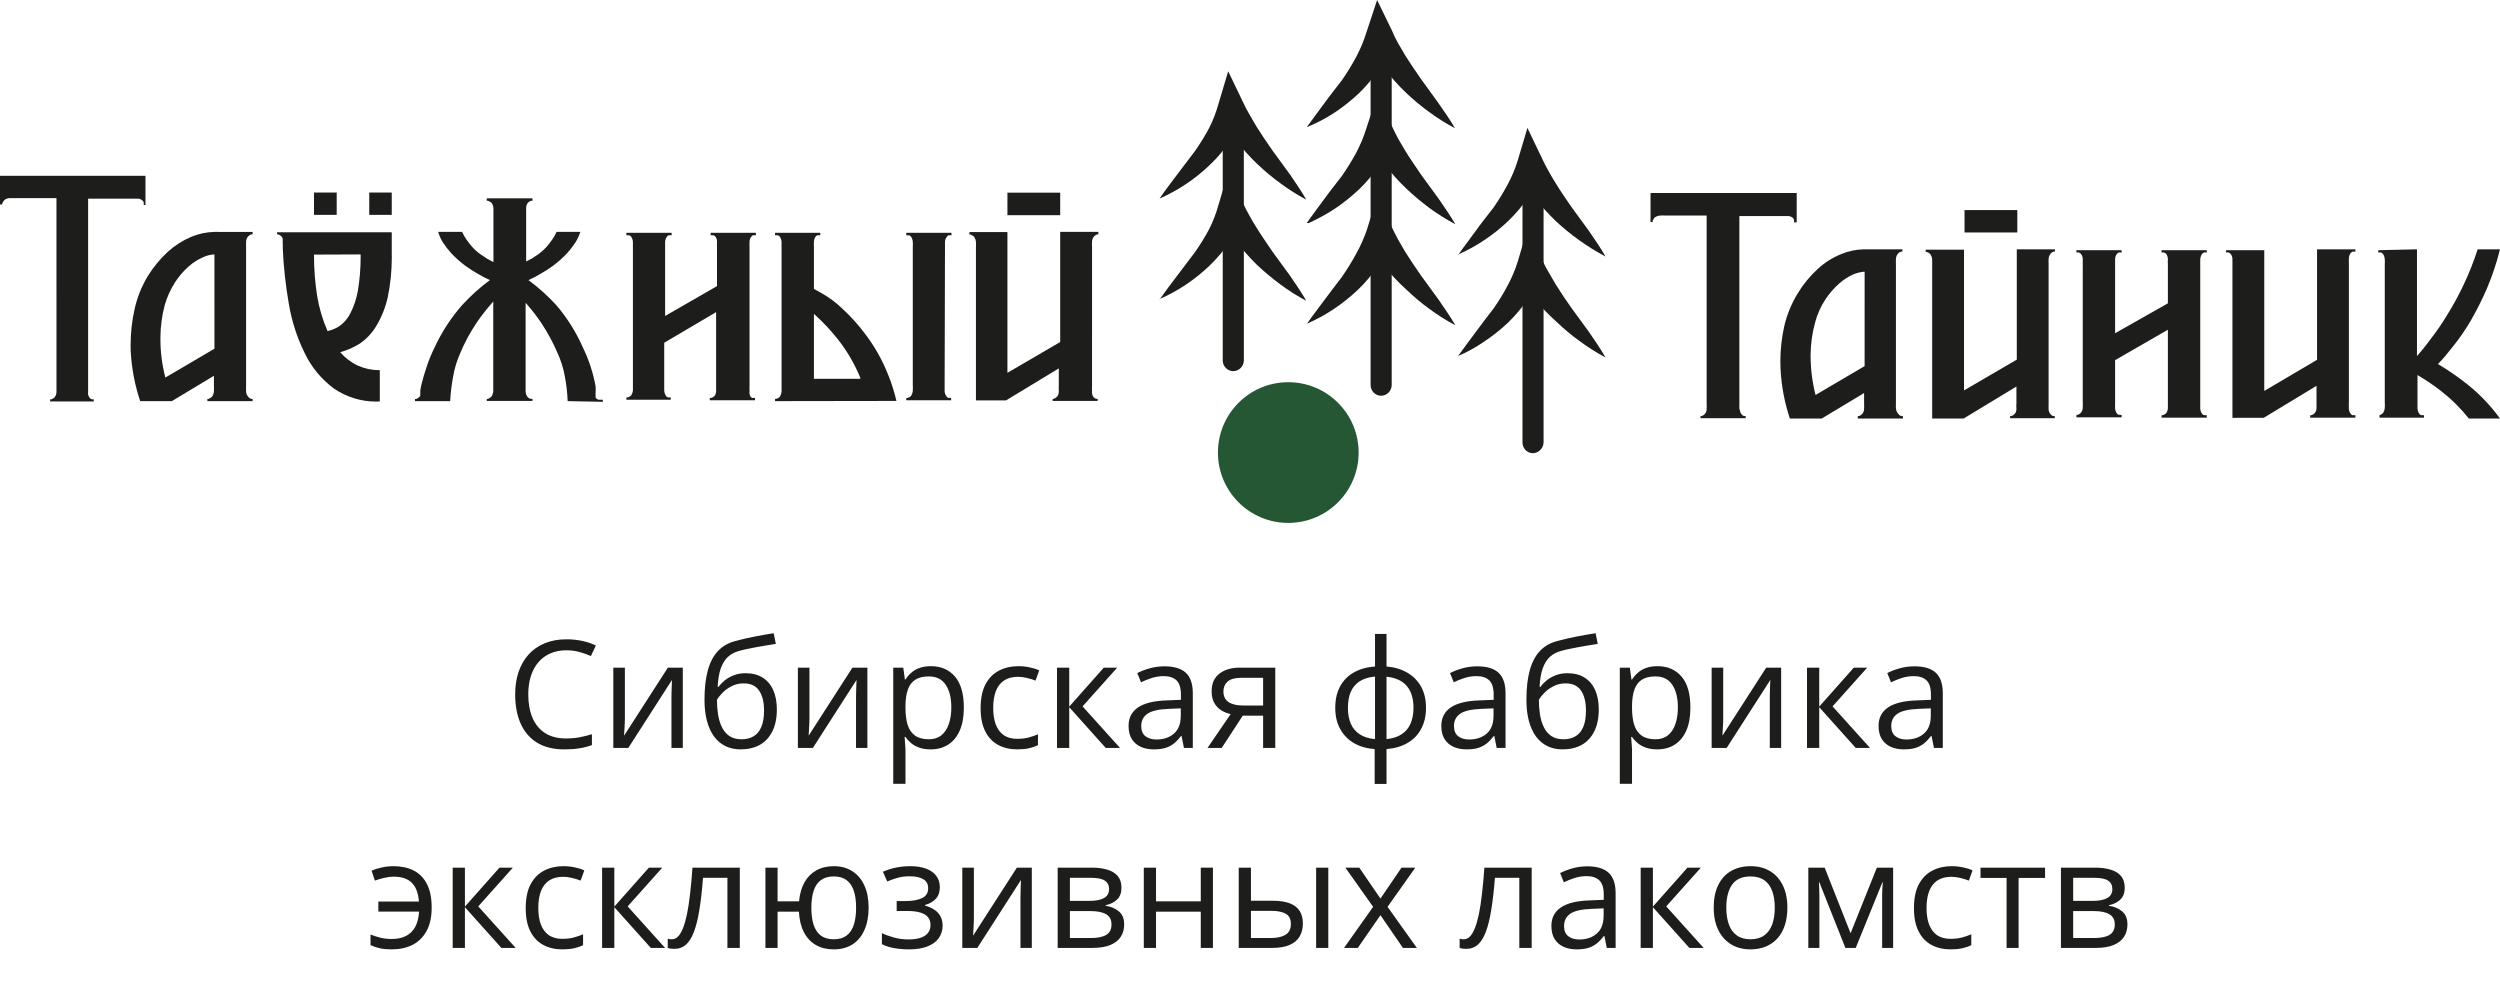 <?xml version="1.0" encoding="UTF-8"?> <svg xmlns="http://www.w3.org/2000/svg" width="200" height="79" viewBox="0 0 200 79" fill="none"><g clip-path="url(#clip0_224_24)"><path d="M109.648 3.223V27.456C109.648 28.582 109.648 29.694 109.648 30.82C109.655 31.282 110.029 31.655 110.492 31.663C110.952 31.648 111.322 31.278 111.336 30.818L111.337 6.628C111.337 5.517 111.337 4.391 111.337 3.279C111.337 2.813 110.958 2.435 110.492 2.435C110.026 2.435 109.647 2.813 109.647 3.279L109.648 3.223Z" fill="#1D1D1B"></path><path d="M97.818 8.924V26.431C97.818 27.233 97.818 28.049 97.818 28.851C97.826 29.313 98.2 29.687 98.663 29.695C99.124 29.68 99.493 29.31 99.508 28.85L99.507 11.387C99.507 10.585 99.507 9.769 99.507 8.967C99.508 8.501 99.13 8.122 98.663 8.122C98.197 8.122 97.819 8.501 97.819 8.967L97.818 8.924Z" fill="#1D1D1B"></path><path d="M121.799 13.851C121.799 14.566 121.799 15.28 121.799 15.995V21.14C121.799 23.226 121.799 25.298 121.799 27.37C121.799 29.171 121.799 30.972 121.799 32.772C121.799 33.644 121.799 34.53 121.799 35.401C121.798 35.874 122.176 36.258 122.642 36.258C123.1 36.236 123.466 35.864 123.487 35.401C123.487 34.686 123.487 33.971 123.487 33.257V28.098C123.487 26.026 123.487 23.953 123.487 21.867C123.487 20.066 123.487 18.28 123.487 16.479C123.487 15.608 123.487 14.722 123.487 13.835C123.492 13.8 123.494 13.763 123.494 13.726C123.494 13.253 123.116 12.869 122.65 12.869C122.183 12.869 121.805 13.253 121.805 13.726C121.805 13.763 121.807 13.8 121.812 13.837L121.799 13.851V13.851Z" fill="#1D1D1B"></path><path d="M104.539 10.175C105.004 9.513 105.496 8.894 105.947 8.261C106.397 7.628 106.89 7.037 107.354 6.418C107.771 5.81 108.16 5.178 108.508 4.531C108.834 3.915 109.102 3.27 109.31 2.605L110.169 0L111.365 2.463L111.576 2.942L111.829 3.42C112.012 3.744 112.195 4.067 112.391 4.391C112.786 5.025 113.222 5.658 113.658 6.291L115.065 8.233C115.516 8.88 115.98 9.542 116.402 10.259C115.675 9.879 114.976 9.437 114.319 8.95C113.662 8.475 113.034 7.951 112.448 7.389C111.845 6.812 111.287 6.184 110.788 5.517C110.535 5.193 110.295 4.828 110.07 4.476L109.746 3.913C109.648 3.716 109.549 3.533 109.465 3.336L111.421 3.195C111.163 4.026 110.787 4.819 110.308 5.545C109.845 6.242 109.304 6.89 108.703 7.473C108.11 8.029 107.468 8.538 106.791 8.992C106.083 9.461 105.326 9.859 104.539 10.175L104.539 10.175Z" fill="#1D1D1B"></path><path d="M104.54 17.844C105.004 17.169 105.496 16.549 105.947 15.916C106.397 15.283 106.89 14.692 107.354 14.073C107.772 13.472 108.157 12.845 108.507 12.202C108.833 11.58 109.103 10.929 109.31 10.259L110.169 7.656L111.365 10.119L111.605 10.611L111.858 11.104L112.42 12.06C112.815 12.708 113.251 13.327 113.687 13.974L115.094 15.902C115.545 16.564 116.009 17.225 116.431 17.942C115.707 17.558 115.008 17.117 114.347 16.634C113.696 16.149 113.063 15.62 112.475 15.059C111.874 14.486 111.315 13.862 110.815 13.2C110.563 12.863 110.324 12.511 110.098 12.145L109.774 11.582C109.676 11.399 109.578 11.203 109.493 11.005L111.449 10.864C111.191 11.696 110.815 12.489 110.337 13.215C109.878 13.914 109.336 14.563 108.732 15.142C108.138 15.702 107.495 16.218 106.819 16.676C106.146 17.121 105.431 17.515 104.693 17.844H104.54L104.54 17.844Z" fill="#1D1D1B"></path><path d="M104.54 25.922C105.004 25.247 105.496 24.628 105.947 24.009C106.397 23.39 106.89 22.771 107.354 22.151C107.772 21.549 108.157 20.923 108.507 20.28C108.836 19.686 109.115 19.062 109.338 18.421L110.169 15.748L111.365 18.21L111.605 18.703L111.858 19.181C112.041 19.505 112.224 19.829 112.42 20.153C112.815 20.786 113.251 21.419 113.687 22.052L115.094 23.981C115.545 24.642 116.009 25.303 116.431 26.021C115.704 25.64 115.005 25.198 114.348 24.71C113.688 24.233 113.06 23.704 112.477 23.137C111.834 22.559 111.243 21.922 110.718 21.237C110.465 20.899 110.225 20.548 110.001 20.196L109.677 19.633L109.395 19.056L111.351 18.915C111.092 19.745 110.716 20.538 110.238 21.264C109.779 21.96 109.239 22.605 108.635 23.179C108.042 23.742 107.398 24.258 106.72 24.712C106.051 25.16 105.336 25.554 104.596 25.878L104.54 25.923V25.922Z" fill="#1D1D1B"></path><path d="M92.767 15.877C93.231 15.201 93.71 14.582 94.174 13.963C94.639 13.344 95.103 12.725 95.582 12.105C96.002 11.509 96.393 10.879 96.736 10.234C97.047 9.613 97.299 8.961 97.482 8.292L98.256 5.702L99.438 8.165L99.678 8.658C99.776 8.812 99.847 8.982 99.945 9.136C100.044 9.291 100.311 9.784 100.508 10.107C100.902 10.741 101.338 11.374 101.774 12.007L103.182 13.935C103.632 14.597 104.096 15.258 104.504 15.976C103.784 15.591 103.09 15.151 102.435 14.666C101.771 14.186 101.139 13.655 100.549 13.089C99.951 12.514 99.393 11.891 98.889 11.233C98.636 10.895 98.41 10.543 98.186 10.178L97.862 9.629L97.566 9.052L99.536 8.911C99.282 9.737 98.906 10.526 98.424 11.246C97.959 11.945 97.414 12.596 96.806 13.175C96.221 13.737 95.58 14.256 94.906 14.708C94.236 15.158 93.521 15.552 92.782 15.876L92.767 15.877L92.767 15.877Z" fill="#1D1D1B"></path><path d="M92.767 23.968C93.231 23.292 93.71 22.673 94.174 22.054C94.638 21.435 95.103 20.816 95.581 20.197C96.002 19.601 96.393 18.971 96.736 18.325C97.047 17.705 97.299 17.052 97.482 16.383L98.256 13.794L99.438 16.243L99.677 16.736L99.945 17.228C100.114 17.552 100.311 17.875 100.507 18.185C100.902 18.832 101.338 19.451 101.774 20.099L103.181 22.027C103.632 22.688 104.096 23.349 104.504 24.067C103.784 23.682 103.09 23.243 102.435 22.758C101.778 22.272 101.144 21.743 100.549 21.183C99.953 20.594 99.394 19.962 98.888 19.296C98.635 18.958 98.41 18.606 98.185 18.24L97.861 17.678L97.565 17.101L99.535 16.96C99.273 17.786 98.892 18.576 98.41 19.297C97.942 19.992 97.396 20.642 96.792 21.225C96.206 21.787 95.566 22.305 94.892 22.758C94.222 23.207 93.507 23.6 92.768 23.925L92.767 23.968L92.767 23.968Z" fill="#1D1D1B"></path><path d="M116.634 20.422C117.099 19.746 117.591 19.127 118.042 18.494C118.492 17.86 118.97 17.269 119.449 16.65C119.868 16.055 120.259 15.424 120.602 14.779C120.937 14.161 121.213 13.508 121.419 12.837L122.193 10.233L123.375 12.696L123.614 13.188L123.882 13.681C124.051 14.005 124.248 14.314 124.445 14.638C124.839 15.285 125.261 15.904 125.711 16.551L127.118 18.479C127.569 19.141 128.033 19.802 128.441 20.52C127.008 19.762 125.674 18.811 124.486 17.707C123.849 17.101 123.255 16.438 122.726 15.735C122.473 15.398 122.247 15.046 122.009 14.68L121.699 14.117L121.403 13.54L123.373 13.399C123.119 14.222 122.754 15.009 122.292 15.736C121.823 16.432 121.277 17.082 120.672 17.665C120.085 18.231 119.441 18.747 118.758 19.198C118.089 19.651 117.375 20.045 116.633 20.366L116.634 20.422L116.634 20.422Z" fill="#1D1D1B"></path><path d="M116.634 28.499C117.099 27.838 117.591 27.205 118.042 26.586C118.492 25.967 118.97 25.348 119.449 24.728C119.875 24.133 120.262 23.502 120.603 22.855C120.934 22.243 121.211 21.595 121.418 20.929L122.192 18.326L123.374 20.788L123.614 21.281C123.698 21.436 123.783 21.605 123.881 21.759C123.98 21.914 124.247 22.407 124.444 22.731C124.838 23.368 125.261 24.001 125.711 24.63L127.118 26.558C127.569 27.219 128.033 27.88 128.441 28.598C127.722 28.213 127.027 27.772 126.372 27.288C125.708 26.811 125.073 26.281 124.486 25.712C123.848 25.145 123.258 24.522 122.726 23.855C122.473 23.517 122.248 23.165 122.009 22.813L121.699 22.25L121.403 21.673L123.374 21.532C123.111 22.362 122.736 23.153 122.262 23.883C121.79 24.576 121.243 25.226 120.643 25.811C120.051 26.37 119.408 26.88 118.73 27.33C118.065 27.79 117.352 28.183 116.606 28.499L116.634 28.5L116.634 28.499Z" fill="#1D1D1B"></path><path d="M108.691 36.206C108.69 39.313 106.17 41.833 103.061 41.833C99.954 41.833 97.434 39.313 97.434 36.205C97.434 33.096 99.954 30.576 103.061 30.576C106.17 30.576 108.69 33.096 108.69 36.205L108.691 36.206Z" fill="#255735"></path><path d="M11.498 16.399C11.5 16.383 11.501 16.366 11.501 16.35C11.501 16.334 11.5 16.317 11.498 16.3V16.188C11.483 16.131 11.448 16.081 11.399 16.048C11.309 15.958 11.189 15.904 11.062 15.893H10.668L7.05 15.892V31.091C7.048 31.13 7.046 31.169 7.046 31.209C7.046 31.249 7.048 31.289 7.051 31.329C7.046 31.371 7.043 31.414 7.043 31.456C7.043 31.498 7.046 31.54 7.05 31.582C7.074 31.65 7.102 31.717 7.135 31.78C7.192 31.863 7.277 31.922 7.374 31.948L7.501 31.949V32.118H4.011V31.949H4.109C4.21 31.911 4.301 31.853 4.377 31.779C4.468 31.652 4.517 31.5 4.518 31.343C4.518 31.146 4.518 30.992 4.518 30.921L4.517 15.85H1.211H0.788C0.785 15.85 0.781 15.85 0.778 15.85C0.622 15.85 0.471 15.905 0.352 16.005C0.284 16.08 0.227 16.166 0.183 16.258C0.181 16.275 0.18 16.291 0.18 16.308C0.18 16.324 0.181 16.341 0.183 16.357H0V14.063H11.638V16.399H11.498L11.498 16.399Z" fill="#1D1D1B"></path><path d="M19.857 31.739C19.912 31.823 19.997 31.885 20.096 31.906C20.115 31.913 20.134 31.917 20.153 31.917C20.172 31.917 20.191 31.913 20.209 31.906V32.089L16.592 32.09V31.907C16.608 31.914 16.625 31.918 16.642 31.918C16.659 31.918 16.676 31.914 16.691 31.907C16.791 31.869 16.882 31.812 16.959 31.738C17.055 31.612 17.109 31.459 17.113 31.302C17.117 31.231 17.119 31.16 17.119 31.09C17.119 31.02 17.117 30.948 17.113 30.879V30.062L13.749 32.09H11.216C10.782 30.797 10.524 29.442 10.456 28.078C10.451 27.925 10.448 27.762 10.448 27.607C10.448 26.64 10.556 25.672 10.767 24.73C10.973 23.79 11.336 22.89 11.836 22.069C12.278 21.353 12.82 20.698 13.44 20.128C13.989 19.636 14.618 19.235 15.297 18.947C15.887 18.701 16.518 18.566 17.155 18.552L20.209 18.553V18.749L20.082 18.75C19.994 18.793 19.914 18.85 19.843 18.919C19.743 19.038 19.688 19.188 19.688 19.344C19.688 19.348 19.688 19.352 19.688 19.355C19.684 19.427 19.682 19.5 19.682 19.573C19.682 19.645 19.684 19.718 19.688 19.791V30.881C19.684 30.948 19.682 31.02 19.682 31.09C19.682 31.16 19.684 31.231 19.688 31.301C19.689 31.463 19.75 31.618 19.857 31.738L19.857 31.739V31.739ZM17.155 20.354C16.839 20.368 16.528 20.445 16.24 20.579C15.832 20.759 15.451 21.001 15.115 21.296C14.694 21.666 14.323 22.093 14.017 22.562C13.643 23.138 13.357 23.771 13.173 24.433C12.955 25.26 12.841 26.112 12.835 26.967C12.835 27.02 12.834 27.078 12.834 27.133C12.834 28.168 12.968 29.203 13.229 30.204L17.155 27.897L17.154 20.354H17.155Z" fill="#1D1D1B"></path><path d="M31.34 20.368C31.34 20.45 31.343 20.543 31.343 20.628C31.343 21.687 31.233 22.749 31.018 23.787C30.838 24.595 30.527 25.372 30.102 26.08C29.77 26.64 29.318 27.122 28.78 27.488C28.296 27.792 27.768 28.025 27.217 28.177C27.605 28.628 28.086 28.994 28.625 29.247C29.159 29.487 29.74 29.613 30.327 29.613C30.345 29.613 30.366 29.613 30.384 29.613V32.118C30.283 32.123 30.18 32.126 30.079 32.126C28.883 32.126 27.712 31.764 26.724 31.09C25.729 30.358 24.926 29.391 24.389 28.276C23.77 27.029 23.339 25.694 23.109 24.322C22.846 22.833 22.681 21.314 22.618 19.805C22.622 19.744 22.626 19.683 22.626 19.622C22.626 19.561 22.622 19.5 22.616 19.439V19.144C22.615 19.058 22.579 18.977 22.517 18.919C22.449 18.841 22.362 18.782 22.264 18.75H22.165V18.58L31.34 18.581V20.368V20.368ZM25.12 15.4H26.936V17.187L25.12 17.188V15.4V15.4ZM25.12 20.368C25.12 20.39 25.12 20.413 25.12 20.433C25.12 21.517 25.204 22.605 25.372 23.675C25.528 24.643 25.811 25.591 26.205 26.488C26.538 26.412 26.858 26.279 27.147 26.095C27.506 25.838 27.801 25.5 28.006 25.11C28.3 24.539 28.51 23.926 28.625 23.294C28.775 22.396 28.851 21.479 28.851 20.566C28.851 20.496 28.849 20.423 28.849 20.354L25.12 20.368H25.12ZM29.539 15.4H31.34V17.187L29.539 17.188V15.4V15.4Z" fill="#1D1D1B"></path><path d="M45.412 32.09C45.389 31.43 45.312 30.767 45.188 30.119C45.076 29.479 44.881 28.852 44.611 28.261C44.261 27.44 43.834 26.645 43.345 25.898C42.956 25.311 42.517 24.748 42.049 24.223V30.88C42.049 30.951 42.049 31.105 42.049 31.303C42.051 31.458 42.1 31.61 42.191 31.738C42.25 31.818 42.334 31.877 42.43 31.906L42.598 31.907V32.077H38.94V31.907H39.038C39.138 31.869 39.229 31.812 39.305 31.738C39.396 31.609 39.45 31.458 39.46 31.302C39.46 31.105 39.46 30.95 39.46 30.879V24.125C38.98 24.66 38.529 25.231 38.125 25.826C37.609 26.591 37.168 27.41 36.815 28.261C36.55 28.854 36.359 29.48 36.251 30.12C36.13 30.767 36.048 31.431 36.013 32.089L33.198 32.09V31.921L33.296 31.922C33.392 31.883 33.478 31.825 33.55 31.752C33.583 31.726 33.607 31.692 33.621 31.653C33.624 31.588 33.626 31.521 33.626 31.456C33.626 31.39 33.624 31.324 33.62 31.259C33.636 31.127 33.659 30.994 33.69 30.865C33.815 30.33 33.975 29.794 34.156 29.274C34.324 28.764 34.535 28.264 34.775 27.782C35.339 26.56 36.082 25.419 36.97 24.406C37.643 23.674 38.391 22.999 39.192 22.406C38.86 22.262 38.534 22.09 38.222 21.9C37.888 21.713 37.562 21.505 37.251 21.281C36.838 20.974 36.45 20.63 36.097 20.255C35.856 19.988 35.632 19.699 35.435 19.397C35.268 19.136 35.14 18.851 35.056 18.552H36.969C37.067 18.769 37.186 18.977 37.322 19.171C37.465 19.376 37.622 19.575 37.786 19.762C37.989 19.993 38.221 20.196 38.476 20.368L38.983 20.705L39.475 20.973L39.474 17.088C39.474 17.088 39.474 16.864 39.474 16.652C39.467 16.495 39.413 16.343 39.32 16.216L39.053 16.061L38.94 16.062V15.865H42.598V16.062H42.472C42.386 16.102 42.306 16.155 42.233 16.216C42.141 16.34 42.092 16.49 42.092 16.643C42.092 16.647 42.092 16.65 42.092 16.652C42.092 16.864 42.092 17.018 42.092 17.089V20.917L42.556 20.677L43.021 20.368C43.272 20.192 43.504 19.989 43.711 19.763C43.874 19.575 44.031 19.376 44.175 19.171C44.31 18.977 44.429 18.769 44.527 18.552H46.426C46.331 18.849 46.199 19.133 46.033 19.397C45.836 19.699 45.613 19.988 45.371 20.255C45.018 20.63 44.63 20.974 44.217 21.282C43.906 21.505 43.58 21.713 43.247 21.901C42.935 22.09 42.608 22.262 42.275 22.407C43.078 22.999 43.825 23.674 44.499 24.406C45.367 25.421 46.086 26.561 46.624 27.782C47.108 28.776 47.455 29.834 47.651 30.921C47.654 30.986 47.657 31.052 47.657 31.118C47.657 31.183 47.654 31.25 47.651 31.315C47.647 31.38 47.645 31.447 47.645 31.512C47.645 31.578 47.647 31.644 47.651 31.709C47.647 31.725 47.645 31.742 47.645 31.759C47.645 31.775 47.647 31.791 47.651 31.808C47.705 31.894 47.791 31.955 47.89 31.977L48.227 31.978V32.147L45.413 32.09H45.412Z" fill="#1D1D1B"></path><path d="M60.048 31.739C60.083 31.779 60.126 31.813 60.175 31.836H60.288H60.401V32.019L56.783 32.02V31.837H56.882C56.98 31.809 57.072 31.761 57.149 31.695C57.241 31.577 57.291 31.431 57.291 31.281C57.291 31.269 57.291 31.257 57.29 31.245C57.29 31.034 57.29 30.894 57.29 30.809L57.289 24.97L53.138 27.418V30.809C53.138 30.894 53.138 31.035 53.138 31.246C53.148 31.406 53.202 31.563 53.293 31.695C53.336 31.735 53.383 31.767 53.434 31.794H53.533H53.659V31.977L50.112 31.977V31.794H50.211C50.31 31.767 50.401 31.719 50.479 31.653C50.571 31.52 50.625 31.364 50.634 31.203C50.634 30.991 50.634 30.851 50.634 30.766L50.633 19.777C50.633 19.777 50.633 19.566 50.633 19.355C50.626 19.197 50.572 19.046 50.479 18.918C50.438 18.871 50.385 18.837 50.325 18.82H50.212H50.112V18.623L53.729 18.623V18.819L53.602 18.82H53.504C53.45 18.841 53.402 18.875 53.364 18.918C53.271 19.046 53.217 19.197 53.209 19.355C53.209 19.566 53.209 19.706 53.209 19.777V25.279L57.36 22.887V19.777C57.357 19.707 57.355 19.636 57.355 19.566C57.355 19.496 57.357 19.424 57.36 19.355C57.361 19.343 57.362 19.33 57.362 19.318C57.362 19.172 57.312 19.031 57.22 18.919C57.181 18.875 57.133 18.841 57.079 18.82H56.952H56.853V18.623L60.47 18.623V18.82L60.357 18.82H60.245C60.194 18.838 60.149 18.873 60.119 18.919C60.019 19.034 59.963 19.181 59.963 19.334C59.963 19.341 59.963 19.348 59.964 19.355C59.96 19.424 59.958 19.496 59.958 19.566C59.958 19.636 59.96 19.707 59.963 19.777V30.852C59.959 30.924 59.957 30.997 59.957 31.069C59.957 31.142 59.959 31.215 59.964 31.287C59.958 31.323 59.955 31.359 59.955 31.395C59.955 31.515 59.987 31.634 60.048 31.737L60.048 31.739L60.048 31.739Z" fill="#1D1D1B"></path><path d="M62.004 32.09V31.907H62.102C62.201 31.879 62.292 31.831 62.37 31.765C62.463 31.633 62.516 31.477 62.525 31.315C62.525 31.104 62.525 30.964 62.525 30.879L62.525 19.777C62.525 19.777 62.525 19.566 62.525 19.355C62.517 19.197 62.463 19.046 62.37 18.918C62.33 18.871 62.276 18.837 62.216 18.82H62.103H62.004V18.623L65.621 18.623V18.819L65.494 18.82H65.395C65.341 18.841 65.293 18.875 65.255 18.918C65.17 19.043 65.121 19.19 65.114 19.341C65.109 19.41 65.107 19.482 65.107 19.552C65.107 19.622 65.109 19.693 65.114 19.763V23.112L65.818 23.506C66.367 23.823 66.877 24.207 67.338 24.645C68.029 25.277 68.665 25.979 69.224 26.729C69.971 27.713 70.585 28.8 71.038 29.95C71.184 30.295 71.311 30.648 71.419 31.005C71.531 31.357 71.63 31.709 71.715 32.075L62.004 32.09L62.004 32.09ZM68.829 30.303C68.824 30.291 68.822 30.279 68.822 30.267C68.822 30.255 68.824 30.243 68.829 30.232C68.373 29.116 67.76 28.068 67.014 27.122C66.44 26.402 65.801 25.726 65.114 25.11V30.302L68.829 30.303ZM75.57 30.852C75.57 30.937 75.57 31.077 75.57 31.288C75.576 31.451 75.635 31.61 75.739 31.737C75.774 31.779 75.817 31.813 75.866 31.836H75.979H76.091V32.019L72.502 32.02V31.837H72.601C72.7 31.809 72.791 31.761 72.868 31.695C72.961 31.562 73.015 31.406 73.024 31.245C73.028 31.172 73.031 31.099 73.031 31.026C73.031 30.953 73.028 30.881 73.023 30.808V19.777C73.028 19.707 73.031 19.636 73.031 19.566C73.031 19.495 73.028 19.424 73.024 19.355C73.015 19.197 72.961 19.046 72.869 18.918C72.83 18.875 72.782 18.841 72.728 18.82C72.707 18.825 72.686 18.827 72.665 18.827C72.643 18.827 72.622 18.825 72.601 18.82H72.502V18.623L76.118 18.623V18.819L76.006 18.82H75.894C75.842 18.838 75.798 18.872 75.767 18.918C75.663 19.04 75.604 19.194 75.599 19.355C75.599 19.566 75.599 19.707 75.599 19.777L75.57 30.852V30.852Z" fill="#1D1D1B"></path><path d="M87.462 31.739C87.516 31.823 87.602 31.884 87.701 31.906L87.813 31.907V32.076H84.211V31.907H84.295C84.395 31.869 84.486 31.811 84.563 31.738C84.655 31.62 84.705 31.477 84.705 31.329C84.705 31.32 84.705 31.31 84.704 31.301C84.7 31.231 84.697 31.16 84.697 31.09C84.697 31.02 84.7 30.948 84.704 30.879V29.471L80.482 32.032L78.075 32.034V19.805C78.081 19.733 78.083 19.66 78.083 19.587C78.083 19.514 78.081 19.441 78.076 19.369C78.065 19.212 78.011 19.061 77.921 18.932C77.841 18.863 77.75 18.806 77.654 18.764H77.554V18.567H80.594V29.825L84.816 27.362V18.552H87.869V18.749L87.757 18.75C87.669 18.793 87.588 18.85 87.518 18.919C87.418 19.038 87.363 19.188 87.363 19.344C87.363 19.348 87.363 19.352 87.363 19.355C87.359 19.427 87.357 19.5 87.357 19.573C87.357 19.645 87.359 19.718 87.364 19.791L87.363 30.88C87.359 30.948 87.357 31.02 87.357 31.09C87.357 31.16 87.359 31.231 87.363 31.301C87.36 31.328 87.358 31.355 87.358 31.382C87.358 31.508 87.394 31.632 87.462 31.738L87.461 31.739L87.462 31.739ZM80.594 15.414H84.816V17.216H80.594V15.414Z" fill="#1D1D1B"></path><path d="M143.526 17.792V17.694C143.524 17.673 143.523 17.652 143.523 17.631C143.523 17.609 143.524 17.588 143.526 17.567C143.499 17.517 143.466 17.469 143.427 17.427C143.327 17.344 143.204 17.295 143.075 17.286H142.681H139.149V32.428C139.146 32.469 139.144 32.511 139.144 32.553C139.144 32.596 139.146 32.638 139.149 32.68C139.166 32.766 139.19 32.851 139.22 32.933C139.23 33.001 139.259 33.065 139.304 33.116C139.355 33.199 139.436 33.259 139.529 33.286H139.655V33.455H136.04V33.286H136.138C136.234 33.25 136.321 33.192 136.391 33.117C136.482 33.005 136.532 32.866 136.532 32.722C136.532 32.713 136.531 32.703 136.531 32.694C136.537 32.622 136.539 32.549 136.539 32.476C136.539 32.404 136.537 32.331 136.531 32.258L136.532 17.243H133.239C133.166 17.238 133.093 17.236 133.021 17.236C132.948 17.236 132.875 17.238 132.803 17.244C132.65 17.254 132.503 17.308 132.38 17.398C132.302 17.471 132.244 17.564 132.212 17.666V17.764H132.043V15.442H143.737V17.792H143.526H143.526Z" fill="#1D1D1B"></path><path d="M151.872 33.117C151.928 33.2 152.013 33.26 152.11 33.285C152.131 33.292 152.153 33.296 152.174 33.296C152.195 33.296 152.217 33.292 152.237 33.285V33.482L148.621 33.483V33.287C148.621 33.287 148.621 33.287 148.72 33.287C148.818 33.253 148.905 33.195 148.973 33.117C149.072 33.004 149.127 32.858 149.127 32.707C149.127 32.703 149.127 32.698 149.127 32.695C149.131 32.622 149.133 32.549 149.133 32.477C149.133 32.404 149.131 32.331 149.127 32.259L149.128 31.443L145.736 33.483H143.189C142.756 32.183 142.504 30.826 142.442 29.458C142.434 29.268 142.43 29.077 142.43 28.887C142.43 27.953 142.533 27.019 142.738 26.108C142.951 25.175 143.321 24.279 143.822 23.463C144.257 22.744 144.793 22.09 145.412 21.522C145.955 21.017 146.584 20.617 147.27 20.339C147.857 20.088 148.489 19.954 149.128 19.946L152.196 19.946V20.129H152.069C151.977 20.165 151.895 20.223 151.83 20.298C151.735 20.419 151.68 20.567 151.674 20.72C151.67 20.791 151.668 20.865 151.668 20.937C151.668 21.009 151.67 21.083 151.674 21.155V32.231C151.67 32.303 151.668 32.376 151.668 32.449C151.668 32.521 151.67 32.594 151.674 32.667C151.684 32.835 151.754 32.995 151.871 33.117L151.872 33.118L151.872 33.117ZM149.17 21.733C148.855 21.755 148.545 21.831 148.255 21.956C147.85 22.138 147.475 22.381 147.143 22.675C146.717 23.049 146.342 23.482 146.031 23.955C145.653 24.528 145.372 25.162 145.201 25.826C144.978 26.647 144.859 27.497 144.849 28.345C144.848 28.375 144.848 28.41 144.848 28.44C144.848 29.503 144.981 30.566 145.243 31.597L149.169 29.289L149.17 21.733L149.17 21.733Z" fill="#1D1D1B"></path><path d="M164.031 33.117C164.084 33.203 164.17 33.264 164.269 33.285H164.382V33.455L160.808 33.455V33.286H160.907C161.008 33.254 161.1 33.195 161.173 33.117C161.265 33.006 161.314 32.867 161.314 32.723C161.314 32.713 161.314 32.704 161.314 32.695C161.306 32.622 161.302 32.549 161.302 32.477C161.302 32.404 161.306 32.331 161.314 32.259V30.921L157.092 33.482L154.574 33.483V21.184C154.574 21.1 154.574 20.959 154.574 20.748C154.56 20.596 154.507 20.45 154.419 20.326C154.345 20.248 154.253 20.189 154.151 20.157H154.053V19.974L157.121 19.974V31.232L161.343 28.769L161.343 19.945H164.397V20.128H164.284C164.19 20.162 164.107 20.22 164.045 20.297C163.944 20.415 163.889 20.564 163.889 20.718C163.889 20.718 163.889 20.719 163.889 20.72C163.885 20.791 163.883 20.864 163.883 20.937C163.883 21.009 163.885 21.082 163.889 21.155V32.23C163.885 32.302 163.883 32.376 163.883 32.448C163.883 32.52 163.885 32.594 163.889 32.666C163.888 32.684 163.887 32.702 163.887 32.72C163.887 32.865 163.938 33.005 164.03 33.116L164.031 33.117L164.031 33.117ZM157.163 16.807H161.385V18.595H157.163V16.807Z" fill="#1D1D1B"></path><path d="M176.175 33.117C176.212 33.16 176.261 33.194 176.315 33.215H176.414L176.541 33.216V33.413H172.924V33.216H173.023C173.121 33.184 173.213 33.131 173.289 33.06C173.381 32.936 173.43 32.787 173.43 32.633C173.43 32.63 173.43 32.627 173.43 32.624C173.43 32.413 173.43 32.258 173.43 32.174L173.431 26.377L169.209 28.811V32.202C169.205 32.276 169.202 32.352 169.202 32.427C169.202 32.501 169.205 32.578 169.209 32.652C169.209 32.811 169.264 32.965 169.363 33.089C169.397 33.13 169.44 33.165 169.49 33.186C169.508 33.183 169.527 33.181 169.546 33.181C169.565 33.181 169.584 33.183 169.602 33.187L169.729 33.188V33.385H166.113V33.188H166.212C166.308 33.159 166.396 33.105 166.464 33.032C166.565 32.917 166.62 32.769 166.62 32.617C166.62 32.61 166.62 32.602 166.619 32.595C166.623 32.522 166.626 32.445 166.626 32.37C166.626 32.296 166.623 32.219 166.619 32.145L166.62 21.156C166.62 21.156 166.62 20.959 166.62 20.748C166.62 20.742 166.62 20.735 166.62 20.728C166.62 20.571 166.565 20.419 166.464 20.297L166.324 20.199H166.211H166.112V20.016H169.73V20.199H169.603H169.49L169.364 20.297C169.265 20.427 169.21 20.584 169.208 20.747C169.208 20.958 169.208 21.099 169.208 21.155L169.209 26.658L173.431 24.266V21.156C173.426 21.087 173.424 21.018 173.424 20.95C173.424 20.882 173.426 20.814 173.43 20.747C173.43 20.746 173.43 20.744 173.43 20.742C173.43 20.583 173.381 20.428 173.29 20.297L173.135 20.199H173.022H172.924V20.016H176.541V20.199H176.414H176.316L176.175 20.297C176.082 20.43 176.028 20.586 176.019 20.747C176.019 20.958 176.019 21.099 176.019 21.155V32.23C176.019 32.315 176.019 32.47 176.019 32.681C176.028 32.837 176.082 32.989 176.174 33.117L176.175 33.117V33.117Z" fill="#1D1D1B"></path><path d="M188.066 33.117C188.104 33.16 188.152 33.194 188.206 33.215H188.305L188.432 33.216V33.413H184.816V33.216H184.914C185.01 33.187 185.098 33.133 185.167 33.06C185.267 32.945 185.322 32.798 185.322 32.645C185.322 32.638 185.322 32.631 185.321 32.624C185.321 32.413 185.321 32.258 185.321 32.173V30.864L181.099 33.425L178.595 33.427V21.156C178.595 21.156 178.595 20.959 178.595 20.748C178.595 20.741 178.595 20.735 178.595 20.728C178.595 20.571 178.541 20.419 178.44 20.297L178.299 20.199H178.186H178.088V20.016H181.142V31.274L185.364 28.783V19.945H188.432V20.128H188.305H188.207L188.066 20.226C187.967 20.356 187.913 20.514 187.911 20.677C187.906 20.744 187.904 20.812 187.904 20.88C187.904 20.948 187.906 21.017 187.911 21.084V32.159C187.905 32.234 187.903 32.31 187.903 32.385C187.903 32.46 187.905 32.536 187.911 32.61C187.909 32.63 187.908 32.652 187.908 32.672C187.908 32.834 187.964 32.991 188.065 33.116L188.066 33.117V33.117Z" fill="#1D1D1B"></path><path d="M193.358 19.945V28.488C193.667 28.136 194.047 27.686 194.484 27.08C194.956 26.47 195.397 25.826 195.792 25.166C196.274 24.394 196.714 23.581 197.101 22.758C197.53 21.851 197.905 20.903 198.211 19.946L200 19.945C199.737 21.01 199.386 22.058 198.959 23.068C198.57 23.957 198.133 24.833 197.65 25.672C197.231 26.381 196.757 27.069 196.243 27.713C195.778 28.304 195.371 28.796 195.033 29.12C195.851 29.61 196.649 30.16 197.397 30.753C198.381 31.539 199.26 32.46 199.999 33.483L197.509 33.483C196.85 32.655 196.093 31.907 195.257 31.259C194.668 30.805 194.043 30.383 193.4 30.006V32.23C193.4 32.314 193.4 32.469 193.4 32.68C193.408 32.837 193.461 32.989 193.554 33.117C193.592 33.16 193.641 33.194 193.695 33.214H193.793L193.92 33.216V33.413H190.36V33.216C190.459 33.184 190.551 33.13 190.627 33.06C190.72 32.932 190.774 32.781 190.782 32.623C190.787 32.55 190.79 32.474 190.79 32.398C190.79 32.324 190.787 32.248 190.782 32.173L190.782 21.156C190.787 21.087 190.789 21.018 190.789 20.95C190.789 20.882 190.787 20.814 190.782 20.748C190.773 20.586 190.719 20.43 190.627 20.297L190.486 20.199H190.36H190.261V20.016L193.358 19.945V19.945Z" fill="#1D1D1B"></path></g><path d="M45.315 52.023C44.842 52.023 44.416 52.105 44.037 52.269C43.662 52.429 43.342 52.663 43.076 52.972C42.815 53.277 42.613 53.646 42.473 54.079C42.332 54.513 42.262 55.001 42.262 55.544C42.262 56.263 42.373 56.888 42.596 57.419C42.822 57.947 43.158 58.355 43.603 58.644C44.053 58.933 44.613 59.077 45.285 59.077C45.668 59.077 46.027 59.046 46.363 58.984C46.703 58.917 47.033 58.835 47.353 58.737V59.605C47.041 59.722 46.713 59.808 46.369 59.862C46.025 59.921 45.617 59.95 45.145 59.95C44.273 59.95 43.545 59.771 42.959 59.411C42.377 59.048 41.94 58.536 41.647 57.876C41.357 57.216 41.213 56.437 41.213 55.538C41.213 54.89 41.303 54.298 41.482 53.763C41.666 53.224 41.932 52.759 42.279 52.368C42.631 51.978 43.06 51.677 43.568 51.466C44.08 51.251 44.666 51.144 45.326 51.144C45.76 51.144 46.178 51.187 46.58 51.273C46.982 51.359 47.346 51.482 47.67 51.642L47.272 52.486C46.998 52.361 46.697 52.253 46.369 52.163C46.045 52.07 45.693 52.023 45.315 52.023ZM49.99 53.411V57.449C49.99 57.527 49.988 57.628 49.984 57.753C49.98 57.874 49.975 58.005 49.967 58.146C49.959 58.282 49.951 58.415 49.943 58.544C49.94 58.669 49.934 58.773 49.926 58.855L53.43 53.411H54.625V59.833H53.717V55.896C53.717 55.771 53.719 55.611 53.723 55.415C53.727 55.22 53.732 55.029 53.74 54.841C53.748 54.65 53.754 54.501 53.758 54.396L50.266 59.833H49.065V53.411H49.99ZM56.359 55.978C56.359 55.064 56.447 54.284 56.623 53.64C56.799 52.992 57.07 52.472 57.438 52.081C57.809 51.687 58.285 51.417 58.867 51.273C59.367 51.136 59.875 51.019 60.391 50.921C60.906 50.82 61.408 50.732 61.897 50.657L62.066 51.513C61.82 51.548 61.562 51.589 61.293 51.636C61.023 51.679 60.754 51.726 60.484 51.777C60.215 51.824 59.961 51.874 59.723 51.929C59.484 51.98 59.273 52.032 59.09 52.087C58.758 52.177 58.471 52.333 58.228 52.556C57.99 52.779 57.801 53.085 57.66 53.476C57.523 53.867 57.441 54.359 57.414 54.952H57.484C57.602 54.781 57.762 54.611 57.965 54.443C58.168 54.275 58.41 54.136 58.691 54.027C58.973 53.913 59.289 53.857 59.641 53.857C60.195 53.857 60.658 53.978 61.029 54.22C61.4 54.458 61.68 54.794 61.867 55.228C62.055 55.661 62.148 56.169 62.148 56.751C62.148 57.45 62.027 58.038 61.785 58.515C61.547 58.992 61.211 59.351 60.777 59.593C60.344 59.831 59.834 59.95 59.248 59.95C58.795 59.95 58.389 59.862 58.029 59.687C57.674 59.511 57.371 59.253 57.121 58.913C56.875 58.574 56.685 58.157 56.553 57.665C56.424 57.173 56.359 56.611 56.359 55.978ZM59.324 59.142C59.695 59.142 60.014 59.064 60.279 58.907C60.549 58.751 60.756 58.505 60.9 58.169C61.049 57.829 61.123 57.388 61.123 56.845C61.123 56.165 60.992 55.634 60.73 55.251C60.473 54.864 60.059 54.671 59.488 54.671C59.133 54.671 58.81 54.747 58.522 54.9C58.232 55.048 57.988 55.226 57.789 55.433C57.59 55.64 57.445 55.825 57.355 55.989C57.355 56.388 57.385 56.775 57.443 57.15C57.502 57.525 57.603 57.862 57.748 58.163C57.893 58.464 58.092 58.702 58.346 58.878C58.603 59.054 58.93 59.142 59.324 59.142ZM64.756 53.411V57.449C64.756 57.527 64.754 57.628 64.75 57.753C64.746 57.874 64.74 58.005 64.732 58.146C64.725 58.282 64.717 58.415 64.709 58.544C64.705 58.669 64.699 58.773 64.691 58.855L68.195 53.411H69.391V59.833H68.482V55.896C68.482 55.771 68.484 55.611 68.488 55.415C68.492 55.22 68.498 55.029 68.506 54.841C68.514 54.65 68.519 54.501 68.523 54.396L65.031 59.833H63.83V53.411H64.756ZM74.477 53.294C75.277 53.294 75.916 53.57 76.393 54.12C76.869 54.671 77.107 55.499 77.107 56.605C77.107 57.335 76.998 57.949 76.779 58.445C76.561 58.941 76.252 59.316 75.853 59.57C75.459 59.824 74.992 59.95 74.453 59.95C74.113 59.95 73.814 59.906 73.557 59.816C73.299 59.726 73.078 59.605 72.894 59.452C72.711 59.3 72.559 59.134 72.438 58.954H72.367C72.379 59.107 72.393 59.29 72.408 59.505C72.428 59.72 72.438 59.907 72.438 60.068V62.704H71.459V53.411H72.262L72.391 54.361H72.438C72.562 54.165 72.715 53.987 72.894 53.827C73.074 53.663 73.293 53.534 73.551 53.441C73.812 53.343 74.121 53.294 74.477 53.294ZM74.307 54.114C73.861 54.114 73.502 54.2 73.228 54.372C72.959 54.544 72.762 54.802 72.637 55.146C72.512 55.486 72.445 55.913 72.438 56.429V56.617C72.438 57.159 72.496 57.618 72.613 57.993C72.734 58.368 72.932 58.654 73.205 58.849C73.482 59.044 73.853 59.142 74.318 59.142C74.717 59.142 75.049 59.034 75.314 58.82C75.58 58.605 75.777 58.306 75.906 57.923C76.039 57.536 76.106 57.093 76.106 56.593C76.106 55.835 75.957 55.234 75.66 54.788C75.367 54.339 74.916 54.114 74.307 54.114ZM81.379 59.95C80.801 59.95 80.291 59.831 79.85 59.593C79.408 59.355 79.064 58.992 78.818 58.503C78.572 58.015 78.449 57.4 78.449 56.657C78.449 55.88 78.578 55.245 78.836 54.753C79.098 54.257 79.457 53.89 79.914 53.652C80.371 53.413 80.891 53.294 81.473 53.294C81.793 53.294 82.102 53.327 82.398 53.394C82.699 53.456 82.945 53.536 83.137 53.634L82.844 54.449C82.648 54.37 82.422 54.3 82.164 54.237C81.91 54.175 81.672 54.144 81.449 54.144C81.004 54.144 80.633 54.239 80.336 54.431C80.043 54.622 79.822 54.904 79.674 55.275C79.529 55.646 79.457 56.103 79.457 56.646C79.457 57.165 79.527 57.609 79.668 57.976C79.812 58.343 80.025 58.624 80.307 58.82C80.592 59.011 80.947 59.107 81.373 59.107C81.713 59.107 82.019 59.072 82.293 59.001C82.566 58.927 82.814 58.841 83.037 58.743V59.611C82.822 59.72 82.582 59.804 82.316 59.862C82.055 59.921 81.742 59.95 81.379 59.95ZM88.305 53.411H89.377L86.606 56.511L89.6 59.833H88.457L85.539 56.575V59.833H84.561V53.411H85.539V56.529L88.305 53.411ZM93.162 53.306C93.928 53.306 94.496 53.478 94.867 53.822C95.238 54.165 95.424 54.714 95.424 55.468V59.833H94.715L94.527 58.884H94.481C94.301 59.118 94.113 59.316 93.918 59.476C93.723 59.632 93.496 59.751 93.238 59.833C92.984 59.911 92.672 59.95 92.301 59.95C91.91 59.95 91.562 59.882 91.258 59.745C90.957 59.609 90.719 59.402 90.543 59.124C90.371 58.847 90.285 58.495 90.285 58.07C90.285 57.429 90.539 56.937 91.047 56.593C91.555 56.249 92.328 56.062 93.367 56.031L94.475 55.984V55.591C94.475 55.036 94.356 54.648 94.117 54.425C93.879 54.202 93.543 54.091 93.109 54.091C92.773 54.091 92.453 54.14 92.148 54.237C91.844 54.335 91.555 54.45 91.281 54.583L90.982 53.845C91.272 53.697 91.603 53.57 91.978 53.464C92.353 53.359 92.748 53.306 93.162 53.306ZM94.463 56.669L93.484 56.71C92.684 56.742 92.119 56.872 91.791 57.103C91.463 57.333 91.299 57.659 91.299 58.081C91.299 58.449 91.41 58.72 91.633 58.896C91.856 59.072 92.15 59.159 92.518 59.159C93.088 59.159 93.555 59.001 93.918 58.685C94.281 58.368 94.463 57.894 94.463 57.261V56.669ZM97.738 59.833H96.602L98.453 57.126C98.184 57.068 97.934 56.968 97.703 56.827C97.473 56.683 97.285 56.486 97.141 56.236C97 55.986 96.93 55.675 96.93 55.304C96.93 54.687 97.135 54.218 97.545 53.898C97.959 53.574 98.504 53.411 99.18 53.411H102.021V59.833H101.049V57.255H99.42L97.738 59.833ZM97.873 55.31C97.873 55.693 98.01 55.978 98.283 56.165C98.557 56.349 98.947 56.441 99.455 56.441H101.049V54.226H99.285C98.785 54.226 98.424 54.327 98.201 54.531C97.982 54.73 97.873 54.989 97.873 55.31ZM110.922 50.716V53.318C111.559 53.372 112.113 53.538 112.586 53.816C113.059 54.089 113.426 54.462 113.688 54.935C113.949 55.407 114.08 55.97 114.08 56.622C114.08 57.263 113.953 57.822 113.699 58.298C113.449 58.775 113.088 59.152 112.615 59.429C112.146 59.706 111.582 59.872 110.922 59.927V62.716H109.973V59.927C109.336 59.88 108.781 59.72 108.309 59.447C107.84 59.169 107.475 58.792 107.213 58.316C106.951 57.839 106.82 57.275 106.82 56.622C106.82 55.97 106.945 55.407 107.195 54.935C107.449 54.458 107.812 54.083 108.285 53.81C108.758 53.532 109.33 53.368 110.002 53.318V50.716H110.922ZM110.002 54.126C109.506 54.169 109.098 54.294 108.777 54.501C108.457 54.708 108.219 54.989 108.062 55.345C107.91 55.7 107.834 56.126 107.834 56.622C107.834 57.118 107.912 57.546 108.068 57.906C108.225 58.261 108.463 58.542 108.783 58.749C109.104 58.956 109.51 59.083 110.002 59.13V54.126ZM110.922 54.138V59.13C111.414 59.079 111.818 58.949 112.135 58.737C112.455 58.527 112.691 58.243 112.844 57.888C113 57.532 113.078 57.111 113.078 56.622C113.078 55.88 112.9 55.3 112.545 54.882C112.189 54.46 111.648 54.212 110.922 54.138ZM118.182 53.306C118.947 53.306 119.516 53.478 119.887 53.822C120.258 54.165 120.443 54.714 120.443 55.468V59.833H119.734L119.547 58.884H119.5C119.32 59.118 119.133 59.316 118.938 59.476C118.742 59.632 118.516 59.751 118.258 59.833C118.004 59.911 117.691 59.95 117.32 59.95C116.93 59.95 116.582 59.882 116.277 59.745C115.977 59.609 115.738 59.402 115.562 59.124C115.391 58.847 115.305 58.495 115.305 58.07C115.305 57.429 115.559 56.937 116.066 56.593C116.574 56.249 117.348 56.062 118.387 56.031L119.494 55.984V55.591C119.494 55.036 119.375 54.648 119.137 54.425C118.898 54.202 118.562 54.091 118.129 54.091C117.793 54.091 117.473 54.14 117.168 54.237C116.863 54.335 116.574 54.45 116.301 54.583L116.002 53.845C116.291 53.697 116.623 53.57 116.998 53.464C117.373 53.359 117.768 53.306 118.182 53.306ZM119.482 56.669L118.504 56.71C117.703 56.742 117.139 56.872 116.811 57.103C116.482 57.333 116.318 57.659 116.318 58.081C116.318 58.449 116.43 58.72 116.652 58.896C116.875 59.072 117.17 59.159 117.537 59.159C118.107 59.159 118.574 59.001 118.938 58.685C119.301 58.368 119.482 57.894 119.482 57.261V56.669ZM122.113 55.978C122.113 55.064 122.201 54.284 122.377 53.64C122.553 52.992 122.824 52.472 123.191 52.081C123.562 51.687 124.039 51.417 124.621 51.273C125.121 51.136 125.629 51.019 126.145 50.921C126.66 50.82 127.162 50.732 127.65 50.657L127.82 51.513C127.574 51.548 127.316 51.589 127.047 51.636C126.777 51.679 126.508 51.726 126.238 51.777C125.969 51.824 125.715 51.874 125.477 51.929C125.238 51.98 125.027 52.032 124.844 52.087C124.512 52.177 124.225 52.333 123.982 52.556C123.744 52.779 123.555 53.085 123.414 53.476C123.277 53.867 123.195 54.359 123.168 54.952H123.238C123.355 54.781 123.516 54.611 123.719 54.443C123.922 54.275 124.164 54.136 124.445 54.027C124.727 53.913 125.043 53.857 125.395 53.857C125.949 53.857 126.412 53.978 126.783 54.22C127.154 54.458 127.434 54.794 127.621 55.228C127.809 55.661 127.902 56.169 127.902 56.751C127.902 57.45 127.781 58.038 127.539 58.515C127.301 58.992 126.965 59.351 126.531 59.593C126.098 59.831 125.588 59.95 125.002 59.95C124.549 59.95 124.143 59.862 123.783 59.687C123.428 59.511 123.125 59.253 122.875 58.913C122.629 58.574 122.439 58.157 122.307 57.665C122.178 57.173 122.113 56.611 122.113 55.978ZM125.078 59.142C125.449 59.142 125.768 59.064 126.033 58.907C126.303 58.751 126.51 58.505 126.654 58.169C126.803 57.829 126.877 57.388 126.877 56.845C126.877 56.165 126.746 55.634 126.484 55.251C126.227 54.864 125.812 54.671 125.242 54.671C124.887 54.671 124.564 54.747 124.275 54.9C123.986 55.048 123.742 55.226 123.543 55.433C123.344 55.64 123.199 55.825 123.109 55.989C123.109 56.388 123.139 56.775 123.197 57.15C123.256 57.525 123.357 57.862 123.502 58.163C123.646 58.464 123.846 58.702 124.1 58.878C124.357 59.054 124.684 59.142 125.078 59.142ZM132.602 53.294C133.402 53.294 134.041 53.57 134.518 54.12C134.994 54.671 135.232 55.499 135.232 56.605C135.232 57.335 135.123 57.949 134.904 58.445C134.686 58.941 134.377 59.316 133.979 59.57C133.584 59.824 133.117 59.95 132.578 59.95C132.238 59.95 131.939 59.906 131.682 59.816C131.424 59.726 131.203 59.605 131.02 59.452C130.836 59.3 130.684 59.134 130.562 58.954H130.492C130.504 59.107 130.518 59.29 130.533 59.505C130.553 59.72 130.562 59.907 130.562 60.068V62.704H129.584V53.411H130.387L130.516 54.361H130.562C130.688 54.165 130.84 53.987 131.02 53.827C131.199 53.663 131.418 53.534 131.676 53.441C131.938 53.343 132.246 53.294 132.602 53.294ZM132.432 54.114C131.986 54.114 131.627 54.2 131.354 54.372C131.084 54.544 130.887 54.802 130.762 55.146C130.637 55.486 130.57 55.913 130.562 56.429V56.617C130.562 57.159 130.621 57.618 130.738 57.993C130.859 58.368 131.057 58.654 131.33 58.849C131.607 59.044 131.979 59.142 132.443 59.142C132.842 59.142 133.174 59.034 133.439 58.82C133.705 58.605 133.902 58.306 134.031 57.923C134.164 57.536 134.23 57.093 134.23 56.593C134.23 55.835 134.082 55.234 133.785 54.788C133.492 54.339 133.041 54.114 132.432 54.114ZM137.857 53.411V57.449C137.857 57.527 137.855 57.628 137.852 57.753C137.848 57.874 137.842 58.005 137.834 58.146C137.826 58.282 137.818 58.415 137.811 58.544C137.807 58.669 137.801 58.773 137.793 58.855L141.297 53.411H142.492V59.833H141.584V55.896C141.584 55.771 141.586 55.611 141.59 55.415C141.594 55.22 141.6 55.029 141.607 54.841C141.615 54.65 141.621 54.501 141.625 54.396L138.133 59.833H136.932V53.411H137.857ZM148.305 53.411H149.377L146.605 56.511L149.6 59.833H148.457L145.539 56.575V59.833H144.561V53.411H145.539V56.529L148.305 53.411ZM153.162 53.306C153.928 53.306 154.496 53.478 154.867 53.822C155.238 54.165 155.424 54.714 155.424 55.468V59.833H154.715L154.527 58.884H154.48C154.301 59.118 154.113 59.316 153.918 59.476C153.723 59.632 153.496 59.751 153.238 59.833C152.984 59.911 152.672 59.95 152.301 59.95C151.91 59.95 151.562 59.882 151.258 59.745C150.957 59.609 150.719 59.402 150.543 59.124C150.371 58.847 150.285 58.495 150.285 58.07C150.285 57.429 150.539 56.937 151.047 56.593C151.555 56.249 152.328 56.062 153.367 56.031L154.475 55.984V55.591C154.475 55.036 154.355 54.648 154.117 54.425C153.879 54.202 153.543 54.091 153.109 54.091C152.773 54.091 152.453 54.14 152.148 54.237C151.844 54.335 151.555 54.45 151.281 54.583L150.982 53.845C151.271 53.697 151.604 53.57 151.979 53.464C152.354 53.359 152.748 53.306 153.162 53.306ZM154.463 56.669L153.484 56.71C152.684 56.742 152.119 56.872 151.791 57.103C151.463 57.333 151.299 57.659 151.299 58.081C151.299 58.449 151.41 58.72 151.633 58.896C151.855 59.072 152.15 59.159 152.518 59.159C153.088 59.159 153.555 59.001 153.918 58.685C154.281 58.368 154.463 57.894 154.463 57.261V56.669ZM31.334 75.95C30.971 75.95 30.654 75.921 30.385 75.862C30.119 75.804 29.871 75.72 29.641 75.611V74.761C29.883 74.859 30.143 74.943 30.42 75.013C30.697 75.083 31.008 75.118 31.352 75.118C31.789 75.118 32.164 75.038 32.477 74.878C32.793 74.718 33.039 74.476 33.215 74.152C33.395 73.823 33.498 73.415 33.525 72.927H30.268V72.124H33.514C33.463 71.448 33.273 70.948 32.945 70.624C32.617 70.296 32.133 70.132 31.492 70.132C31.262 70.132 31.008 70.165 30.73 70.232C30.457 70.294 30.211 70.367 29.992 70.448L29.723 69.652C29.949 69.55 30.219 69.466 30.531 69.4C30.848 69.329 31.166 69.294 31.486 69.294C32.092 69.294 32.623 69.407 33.08 69.634C33.537 69.861 33.893 70.218 34.147 70.706C34.404 71.191 34.533 71.825 34.533 72.611C34.533 73.357 34.398 73.978 34.129 74.474C33.859 74.97 33.484 75.341 33.004 75.587C32.527 75.829 31.971 75.95 31.334 75.95ZM39.959 69.411H41.031L38.26 72.511L41.254 75.833H40.111L37.193 72.575V75.833H36.215V69.411H37.193V72.529L39.959 69.411ZM44.986 75.95C44.408 75.95 43.898 75.831 43.457 75.593C43.016 75.355 42.672 74.992 42.426 74.503C42.18 74.015 42.057 73.4 42.057 72.657C42.057 71.88 42.185 71.245 42.443 70.753C42.705 70.257 43.065 69.89 43.522 69.652C43.978 69.413 44.498 69.294 45.08 69.294C45.4 69.294 45.709 69.327 46.006 69.394C46.307 69.456 46.553 69.536 46.744 69.634L46.451 70.448C46.256 70.37 46.029 70.3 45.772 70.237C45.518 70.175 45.279 70.144 45.057 70.144C44.611 70.144 44.24 70.24 43.943 70.431C43.65 70.622 43.43 70.904 43.281 71.275C43.137 71.646 43.065 72.103 43.065 72.646C43.065 73.165 43.135 73.609 43.275 73.976C43.42 74.343 43.633 74.624 43.914 74.82C44.199 75.011 44.555 75.107 44.98 75.107C45.32 75.107 45.627 75.072 45.9 75.001C46.174 74.927 46.422 74.841 46.645 74.743V75.611C46.43 75.72 46.19 75.804 45.924 75.862C45.662 75.921 45.35 75.95 44.986 75.95ZM51.912 69.411H52.984L50.213 72.511L53.207 75.833H52.065L49.147 72.575V75.833H48.168V69.411H49.147V72.529L51.912 69.411ZM59.184 75.833H58.193V70.226H56.242C56.164 71.237 56.065 72.105 55.943 72.827C55.826 73.546 55.678 74.134 55.498 74.591C55.322 75.044 55.107 75.378 54.853 75.593C54.603 75.804 54.305 75.909 53.957 75.909C53.852 75.909 53.752 75.904 53.658 75.892C53.565 75.88 53.484 75.861 53.418 75.833V75.095C53.469 75.111 53.522 75.122 53.576 75.13C53.635 75.138 53.695 75.142 53.758 75.142C53.934 75.142 54.094 75.07 54.238 74.925C54.387 74.777 54.52 74.554 54.637 74.257C54.758 73.96 54.865 73.585 54.959 73.132C55.053 72.675 55.135 72.138 55.205 71.521C55.279 70.9 55.344 70.197 55.398 69.411H59.184V75.833ZM69.49 72.611C69.49 73.31 69.377 73.909 69.15 74.409C68.928 74.909 68.607 75.292 68.189 75.558C67.772 75.82 67.272 75.95 66.689 75.95C66.147 75.95 65.672 75.833 65.266 75.599C64.863 75.365 64.545 75.023 64.311 74.573C64.08 74.124 63.947 73.577 63.912 72.933H62.207V75.833H61.234V69.411H62.207V72.107H63.924C63.978 71.513 64.123 71.007 64.357 70.589C64.592 70.171 64.908 69.851 65.307 69.628C65.705 69.406 66.174 69.294 66.713 69.294C67.275 69.294 67.764 69.427 68.178 69.693C68.596 69.954 68.918 70.333 69.144 70.829C69.375 71.322 69.49 71.915 69.49 72.611ZM64.908 72.611C64.908 73.15 64.969 73.609 65.09 73.987C65.215 74.362 65.408 74.65 65.67 74.849C65.936 75.044 66.279 75.142 66.701 75.142C67.119 75.142 67.459 75.044 67.721 74.849C67.986 74.654 68.18 74.368 68.301 73.993C68.426 73.615 68.488 73.154 68.488 72.611C68.488 72.075 68.426 71.622 68.301 71.251C68.176 70.88 67.982 70.599 67.721 70.407C67.459 70.212 67.119 70.115 66.701 70.115C66.283 70.115 65.941 70.212 65.676 70.407C65.414 70.599 65.221 70.88 65.096 71.251C64.971 71.622 64.908 72.075 64.908 72.611ZM72.836 69.294C73.316 69.294 73.732 69.361 74.084 69.493C74.436 69.622 74.707 69.812 74.898 70.062C75.09 70.312 75.186 70.617 75.186 70.976C75.186 71.362 75.08 71.671 74.869 71.902C74.658 72.132 74.367 72.298 73.996 72.4V72.447C74.258 72.517 74.494 72.618 74.705 72.751C74.92 72.88 75.09 73.052 75.215 73.267C75.344 73.478 75.408 73.742 75.408 74.058C75.408 74.417 75.311 74.742 75.115 75.031C74.92 75.316 74.623 75.54 74.225 75.704C73.826 75.868 73.322 75.95 72.713 75.95C72.412 75.95 72.127 75.933 71.857 75.898C71.588 75.867 71.344 75.82 71.125 75.757C70.906 75.695 70.715 75.62 70.551 75.534V74.65C70.824 74.782 71.144 74.9 71.512 75.001C71.879 75.103 72.275 75.154 72.701 75.154C73.029 75.154 73.324 75.117 73.586 75.042C73.848 74.964 74.055 74.841 74.207 74.673C74.363 74.501 74.441 74.277 74.441 73.999C74.441 73.745 74.373 73.536 74.236 73.372C74.1 73.204 73.894 73.081 73.621 73.003C73.352 72.921 73.01 72.88 72.596 72.88H71.734V72.083H72.443C72.994 72.083 73.434 72.005 73.762 71.849C74.09 71.693 74.254 71.429 74.254 71.058C74.254 70.737 74.127 70.499 73.873 70.343C73.619 70.183 73.256 70.103 72.783 70.103C72.432 70.103 72.121 70.14 71.852 70.214C71.582 70.284 71.291 70.386 70.978 70.519L70.633 69.74C70.969 69.591 71.32 69.48 71.688 69.406C72.055 69.331 72.438 69.294 72.836 69.294ZM77.91 69.411V73.448C77.91 73.527 77.908 73.628 77.904 73.753C77.9 73.874 77.894 74.005 77.887 74.146C77.879 74.282 77.871 74.415 77.863 74.544C77.859 74.669 77.853 74.773 77.846 74.855L81.35 69.411H82.545V75.833H81.637V71.896C81.637 71.771 81.639 71.611 81.643 71.415C81.647 71.22 81.652 71.029 81.66 70.841C81.668 70.65 81.674 70.501 81.678 70.396L78.186 75.833H76.984V69.411H77.91ZM89.717 71.023C89.717 71.425 89.6 71.74 89.365 71.966C89.131 72.189 88.828 72.339 88.457 72.417V72.464C88.859 72.519 89.205 72.663 89.494 72.898C89.787 73.128 89.934 73.482 89.934 73.958C89.934 74.325 89.846 74.65 89.67 74.931C89.494 75.212 89.219 75.433 88.844 75.593C88.469 75.753 87.981 75.833 87.379 75.833H84.613V69.411H87.356C87.816 69.411 88.223 69.464 88.574 69.57C88.93 69.671 89.209 69.839 89.412 70.073C89.615 70.308 89.717 70.624 89.717 71.023ZM88.92 73.958C88.92 73.579 88.775 73.306 88.486 73.138C88.201 72.97 87.785 72.886 87.238 72.886H85.592V75.042H87.262C87.801 75.042 88.211 74.96 88.492 74.796C88.777 74.628 88.92 74.349 88.92 73.958ZM88.727 71.134C88.727 70.829 88.615 70.603 88.393 70.454C88.17 70.302 87.805 70.226 87.297 70.226H85.592V72.072H87.127C87.654 72.072 88.053 71.995 88.322 71.843C88.592 71.691 88.727 71.454 88.727 71.134ZM92.482 69.411V72.107H96.062V69.411H97.035V75.833H96.062V72.933H92.482V75.833H91.504V69.411H92.482ZM99.098 75.833V69.411H100.076V72.06H101.834C102.381 72.06 102.83 72.128 103.182 72.265C103.537 72.402 103.801 72.605 103.973 72.874C104.145 73.144 104.23 73.478 104.23 73.876C104.23 74.275 104.145 74.62 103.973 74.913C103.805 75.206 103.539 75.433 103.176 75.593C102.816 75.753 102.348 75.833 101.77 75.833H99.098ZM100.076 75.042H101.676C102.16 75.042 102.547 74.956 102.836 74.784C103.125 74.612 103.27 74.325 103.27 73.923C103.27 73.529 103.135 73.255 102.865 73.103C102.596 72.947 102.209 72.868 101.705 72.868H100.076V75.042ZM105.291 75.833V69.411H106.264V75.833H105.291ZM109.85 72.546L107.629 69.411H108.742L110.436 71.884L112.123 69.411H113.225L111.004 72.546L113.348 75.833H112.234L110.436 73.214L108.625 75.833H107.523L109.85 72.546ZM122.535 75.833H121.545V70.226H119.594C119.516 71.237 119.416 72.105 119.295 72.827C119.178 73.546 119.029 74.134 118.85 74.591C118.674 75.044 118.459 75.378 118.205 75.593C117.955 75.804 117.656 75.909 117.309 75.909C117.203 75.909 117.104 75.904 117.01 75.892C116.916 75.88 116.836 75.861 116.77 75.833V75.095C116.82 75.111 116.873 75.122 116.928 75.13C116.986 75.138 117.047 75.142 117.109 75.142C117.285 75.142 117.445 75.07 117.59 74.925C117.738 74.777 117.871 74.554 117.988 74.257C118.109 73.96 118.217 73.585 118.311 73.132C118.404 72.675 118.486 72.138 118.557 71.521C118.631 70.9 118.695 70.197 118.75 69.411H122.535V75.833ZM126.988 69.306C127.754 69.306 128.322 69.478 128.693 69.822C129.064 70.165 129.25 70.714 129.25 71.468V75.833H128.541L128.354 74.884H128.307C128.127 75.118 127.939 75.316 127.744 75.476C127.549 75.632 127.322 75.751 127.064 75.833C126.811 75.911 126.498 75.95 126.127 75.95C125.736 75.95 125.389 75.882 125.084 75.745C124.783 75.609 124.545 75.402 124.369 75.124C124.197 74.847 124.111 74.495 124.111 74.07C124.111 73.429 124.365 72.937 124.873 72.593C125.381 72.249 126.154 72.062 127.193 72.031L128.301 71.984V71.591C128.301 71.036 128.182 70.648 127.943 70.425C127.705 70.202 127.369 70.091 126.936 70.091C126.6 70.091 126.279 70.14 125.975 70.237C125.67 70.335 125.381 70.45 125.107 70.583L124.809 69.845C125.098 69.697 125.43 69.57 125.805 69.464C126.18 69.359 126.574 69.306 126.988 69.306ZM128.289 72.669L127.311 72.71C126.51 72.742 125.945 72.872 125.617 73.103C125.289 73.333 125.125 73.659 125.125 74.081C125.125 74.448 125.236 74.72 125.459 74.896C125.682 75.072 125.977 75.159 126.344 75.159C126.914 75.159 127.381 75.001 127.744 74.685C128.107 74.368 128.289 73.894 128.289 73.261V72.669ZM134.998 69.411H136.07L133.299 72.511L136.293 75.833H135.15L132.232 72.575V75.833H131.254V69.411H132.232V72.529L134.998 69.411ZM142.99 72.611C142.99 73.138 142.922 73.609 142.785 74.023C142.648 74.437 142.451 74.786 142.193 75.072C141.936 75.357 141.623 75.575 141.256 75.728C140.893 75.876 140.48 75.95 140.02 75.95C139.59 75.95 139.195 75.876 138.836 75.728C138.48 75.575 138.172 75.357 137.91 75.072C137.652 74.786 137.451 74.437 137.307 74.023C137.166 73.609 137.096 73.138 137.096 72.611C137.096 71.907 137.215 71.31 137.453 70.818C137.691 70.322 138.031 69.945 138.473 69.687C138.918 69.425 139.447 69.294 140.061 69.294C140.646 69.294 141.158 69.425 141.596 69.687C142.037 69.948 142.379 70.327 142.621 70.823C142.867 71.316 142.99 71.911 142.99 72.611ZM138.104 72.611C138.104 73.126 138.172 73.573 138.309 73.952C138.445 74.331 138.656 74.624 138.941 74.831C139.227 75.038 139.594 75.142 140.043 75.142C140.488 75.142 140.854 75.038 141.139 74.831C141.428 74.624 141.641 74.331 141.777 73.952C141.914 73.573 141.982 73.126 141.982 72.611C141.982 72.099 141.914 71.657 141.777 71.286C141.641 70.911 141.43 70.622 141.145 70.419C140.859 70.216 140.49 70.115 140.037 70.115C139.369 70.115 138.879 70.335 138.566 70.777C138.258 71.218 138.104 71.829 138.104 72.611ZM151.451 69.411V75.833H150.572V71.65C150.572 71.478 150.576 71.304 150.584 71.128C150.596 70.948 150.609 70.769 150.625 70.589H150.59L148.457 75.833H147.631L145.551 70.589H145.516C145.527 70.769 145.535 70.948 145.539 71.128C145.547 71.304 145.551 71.49 145.551 71.685V75.833H144.666V69.411H145.973L148.047 74.661L150.15 69.411H151.451ZM156.045 75.95C155.467 75.95 154.957 75.831 154.516 75.593C154.074 75.355 153.73 74.992 153.484 74.503C153.238 74.015 153.115 73.4 153.115 72.657C153.115 71.88 153.244 71.245 153.502 70.753C153.764 70.257 154.123 69.89 154.58 69.652C155.037 69.413 155.557 69.294 156.139 69.294C156.459 69.294 156.768 69.327 157.064 69.394C157.365 69.456 157.611 69.536 157.803 69.634L157.51 70.448C157.314 70.37 157.088 70.3 156.83 70.237C156.576 70.175 156.338 70.144 156.115 70.144C155.67 70.144 155.299 70.24 155.002 70.431C154.709 70.622 154.488 70.904 154.34 71.275C154.195 71.646 154.123 72.103 154.123 72.646C154.123 73.165 154.193 73.609 154.334 73.976C154.479 74.343 154.691 74.624 154.973 74.82C155.258 75.011 155.613 75.107 156.039 75.107C156.379 75.107 156.686 75.072 156.959 75.001C157.232 74.927 157.48 74.841 157.703 74.743V75.611C157.488 75.72 157.248 75.804 156.982 75.862C156.721 75.921 156.408 75.95 156.045 75.95ZM163.604 70.237H161.488V75.833H160.527V70.237H158.441V69.411H163.604V70.237ZM169.979 71.023C169.979 71.425 169.861 71.74 169.627 71.966C169.393 72.189 169.09 72.339 168.719 72.417V72.464C169.121 72.519 169.467 72.663 169.756 72.898C170.049 73.128 170.195 73.482 170.195 73.958C170.195 74.325 170.107 74.65 169.932 74.931C169.756 75.212 169.48 75.433 169.105 75.593C168.73 75.753 168.242 75.833 167.641 75.833H164.875V69.411H167.617C168.078 69.411 168.484 69.464 168.836 69.57C169.191 69.671 169.471 69.839 169.674 70.073C169.877 70.308 169.979 70.624 169.979 71.023ZM169.182 73.958C169.182 73.579 169.037 73.306 168.748 73.138C168.463 72.97 168.047 72.886 167.5 72.886H165.854V75.042H167.523C168.062 75.042 168.473 74.96 168.754 74.796C169.039 74.628 169.182 74.349 169.182 73.958ZM168.988 71.134C168.988 70.829 168.877 70.603 168.654 70.454C168.432 70.302 168.066 70.226 167.559 70.226H165.854V72.072H167.389C167.916 72.072 168.314 71.995 168.584 71.843C168.854 71.691 168.988 71.454 168.988 71.134Z" fill="#1D1D1B"></path><defs><clipPath id="clip0_224_24"><rect width="200" height="41.833" fill="white"></rect></clipPath></defs></svg> 